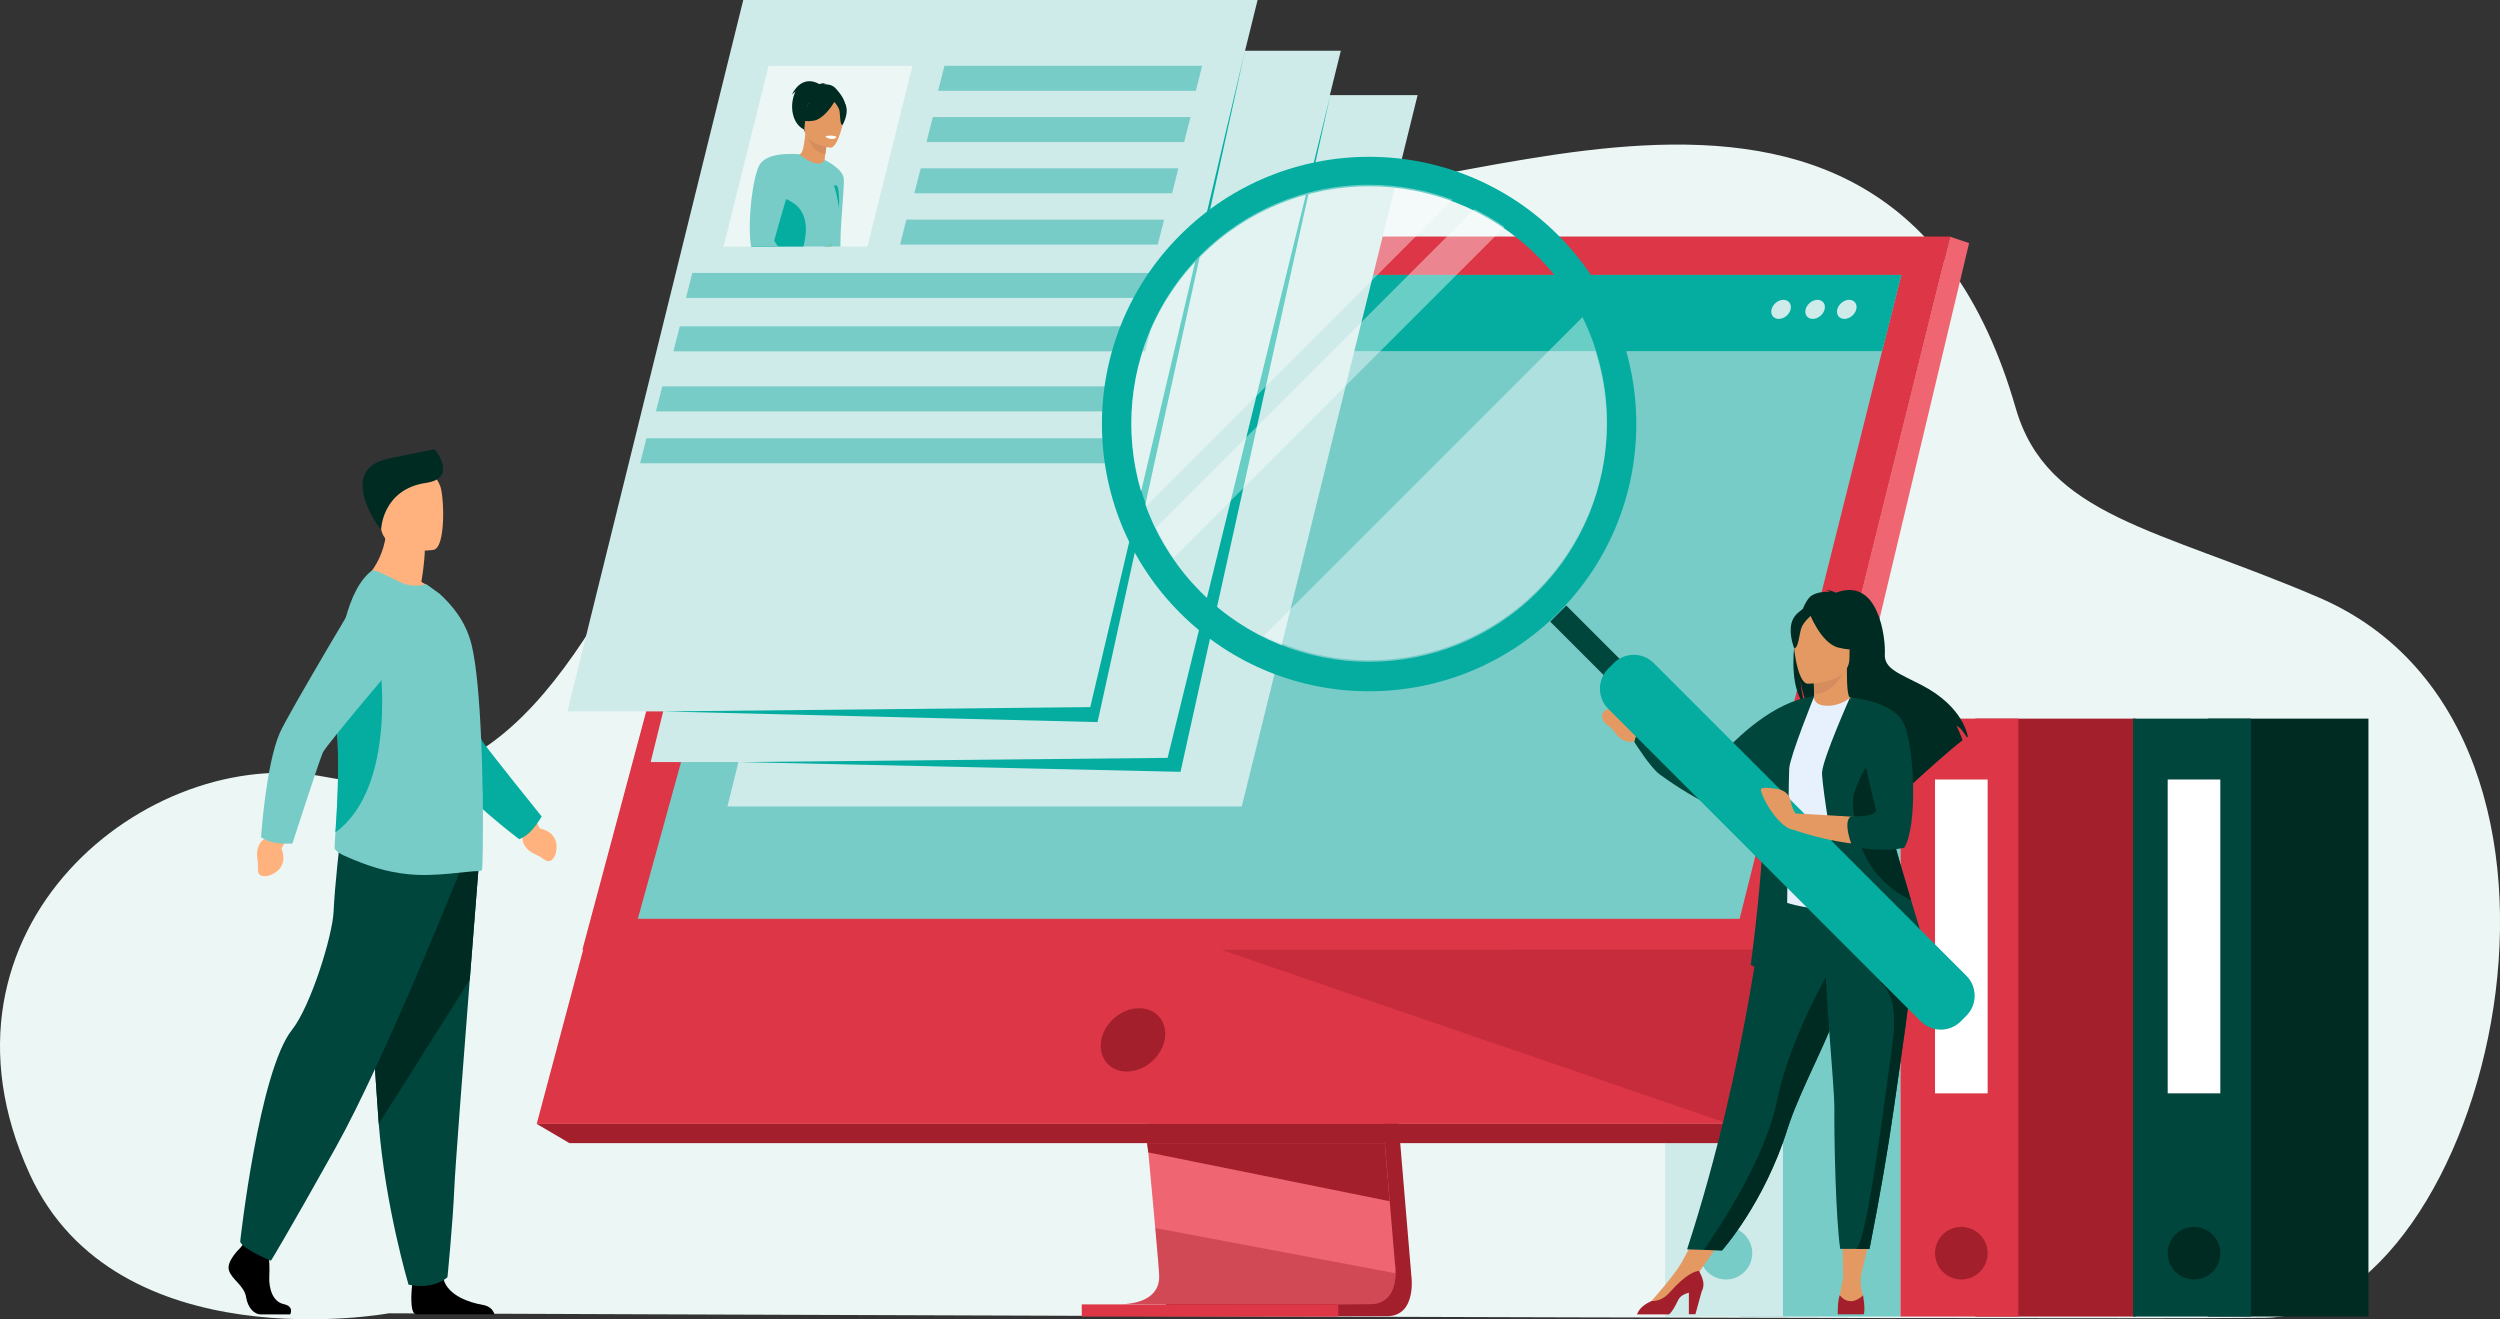 <?xml version="1.0" encoding="UTF-8"?>
<svg xmlns="http://www.w3.org/2000/svg" xmlns:xlink="http://www.w3.org/1999/xlink" viewBox="0 0 2670 1409">
  <rect x="0" y="0" width="2670" height="1409" fill="#333333" stroke="none"/>
  <clipPath id="a">
    <path d="m926.4 263.3h-153.6l48.1-193h153.6z"></path>
  </clipPath>
  <path d="m415.3 1402.6s-291 53.4-383.6-148.7c-120.2-262.3 126.7-461.2 316.1-424.1 412.6 80.7 313.2-810 975.4-628.2 186.2 51.1 689.3-252.5 829.6 234.3 33.4 115.8 151.6 128.5 323.2 202 335.8 143.8 182.3 767.1-57.7 769.5s-2003-4.8-2003-4.8z" fill="#ecf7f5"></path>
  <path d="m1858.3 767.5h171.4v638.6h-171.4z" fill="#77ccc8"></path>
  <path d="m1778.3 767.5h125.9v638.6h-125.9z" fill="#ceebea"></path>
  <circle cx="1843.3" cy="1338.4" fill="#77ccc8" r="28.1"></circle>
  <path d="m2109.7 767.5h171.4v638.6h-171.4z" fill="#a31f2c"></path>
  <path d="m2029.7 767.5h125.9v638.6h-125.9z" fill="#dd3646"></path>
  <circle cx="2094.7" cy="1338.4" fill="#a31f2c" r="28.1"></circle>
  <path d="m2066.6 832.5h56.2v335.2h-56.2z" fill="#fff"></path>
  <path d="m2358.1 767.5h171.4v638.6h-171.4z" fill="#002b23"></path>
  <path d="m2278.1 767.5h125.9v638.6h-125.9z" fill="#00463c"></path>
  <circle cx="2343.2" cy="1338.4" fill="#002b23" r="28.1"></circle>
  <path d="m2315.1 832.5h56.2v335.2h-56.2z" fill="#fff"></path>
  <path d="m1813.1 836.8h56.2v335.2h-56.2z" fill="#fff"></path>
  <path d="m1446.9 643.7 60.4 718.4s6.3 43.6-26.1 43.6c-53.3.1-265.1 0-265.1 0s40.1-9.1 39.6-29.5c-.6-24-70.6-739.4-70.6-739.4z" fill="#a31f2c"></path>
  <path d="m1199 1392.8c10.5 0 212.8.7 264.7 0 22.6-.3 26.6-20.1 26.8-32.9.1-3.6-.2-7.2-.7-10.7l-1.6-18.7-4-47.6-3.5-42.1-4.6-54-3.8-45.6-43-510.5-261.8-6.8s29.5 299.4 50.4 517.3c2.3 24.3 4.5 47.6 6.6 69.3.7 6.9 1.3 13.7 1.9 20.3 1.9 20.6 3.7 39.6 5.2 56.3.8 8.8 1.6 17 2.2 24.5 2.7 29.4 4.2 48.2 4.2 51.7 0 2-.2 3.9-.5 5.8-4.2 22.9-34.6 23.7-38.5 23.7z" fill="#ef6572"></path>
  <path d="m825.9 252.8h1256.7l-147.2 591.2-20.1 80.9-68.6 275.4h-1273.5z" fill="#dd3646"></path>
  <path d="m2082.6 252.8 20.4 6.8-229.2 961.3-27.1-20.6z" fill="#ef6572"></path>
  <path d="m1873.8 1220.9h-1265.6l-35-20.6h1273.5z" fill="#a31f2c"></path>
  <path d="m1155.3 1393.1h274v13h-274z" fill="#dd3646"></path>
  <path d="m1225 1220.9 1.4 9.9 257.7 52.1-3.5-42.1-1.7-19.9z" fill="#a31f2c"></path>
  <path d="m1199 1392.8c10.5 0 212.8.7 264.7 0 22.6-.3 26.6-20.1 26.8-32.9l-256.5-48.3c2.7 29.4 4.2 48.2 4.2 51.7 0 2-.2 3.9-.5 5.8-4.4 22.9-34.8 23.7-38.7 23.7z" fill="#a31f2c" opacity=".4"></path>
  <path d="m1303.8 1014.2 542.9 186.1 46.4-186.3z" fill="#a31f2c" opacity=".4"></path>
  <path d="m825.9 252.8h1256.7l-189.4 761.2-1271.2.3z" fill="#dd3646"></path>
  <path d="m1176.2 1110.6c3.6-18.7 21.7-33.8 40.4-33.8s30.9 15.1 27.2 33.8-21.7 33.8-40.4 33.8-30.8-15.2-27.2-33.8z" fill="#a31f2c"></path>
  <path d="m681.2 981.3h1176.7l133.3-530.9 10.2-40.7 8.7-34.7 20.5-81.4h-1159.8l-22.4 81.4-9.6 34.7-11.2 40.7z" fill="#77ccc8"></path>
  <path d="m870.8 293.6h1159.8l-20.5 81.4h-1161.7z" fill="#04ada0"></path>
  <path d="m1974.9 320.2c5.6 0 9 4.6 7.6 10.2s-7.1 10.2-12.7 10.2-9-4.6-7.6-10.2 7.1-10.2 12.7-10.2z" fill="#ceebea"></path>
  <path d="m1941.1 320.2c5.6 0 9 4.6 7.6 10.2s-7.1 10.2-12.7 10.2-9-4.6-7.6-10.2 7.1-10.2 12.7-10.2z" fill="#ceebea"></path>
  <path d="m1892 330.4c1.4-5.6 7.1-10.2 12.7-10.2s9 4.6 7.7 10.2-7.1 10.2-12.7 10.2-9.1-4.6-7.7-10.2z" fill="#ceebea"></path>
  <path d="m256.5 1332.9s-15 13.9-12 23.8 16.4 16.4 18.3 28.5 9.1 18.6 15.7 18.6h31.4s4.8-8.5-6.9-11-16.1-16.7-15.4-29.9-1.1-30.7-1.1-30.7l-24.8-5.8z"></path>
  <path d="m528 1403.7h-83.2c-.6-.1-1.1-.3-1.6-.5-5.5-2.8-3.8-24-3.1-30.6.1-1.2.2-1.9.2-1.9s29.2-23.4 33.2-5.5c.1.6.3 1.1.4 1.7 5.1 16.8 27.8 24.4 40.8 26.5 10 1.6 12.6 7.4 13.3 10.3z"></path>
  <path d="m511.3 924.4s-4.4 55.4-9.6 122c-7.1 90.4-15.6 201.5-16.5 222.6-1.5 36.5-7.3 95-7.3 95s-13.9 13.9-41.6 8c0 0-24.8-83.4-31.8-171.7l-.3-4.4c-6.6-89.9-16.8-279.1-16.8-279.1z" fill="#00463c"></path>
  <path d="m511.3 924.4s-4.4 55.4-9.6 122l-97.2 153.9-.3-4.4c-6.6-89.9-16.8-279.1-16.8-279.1z" fill="#002b23"></path>
  <path d="m491 931s-80 200.6-132.6 294.8-69 120.6-69 120.6-30.1-12.1-32.9-20.3c0 0 20.1-182 55.4-226.3 19.9-25.1 43.3-100.3 44.4-126.6s7.1-78.4 7.1-78.4z" fill="#00463c"></path>
  <path d="m571.9 875.7 4.6 9.1s23.2 3.2 16.8 27.5c0 0-3.5 10-9.9 6.8s-3.3-2.9-12.5-7.1-14.5-12.4-12.5-19.9l-1.5-7.9z" fill="#ffb27d"></path>
  <path d="m450 621.4c3.6-21 3.7-33.5 3.7-33.5l-40.7-32.6c1.5 45-27.3 66.6-27.3 66.6s54.1 26.6 85.4 16.8c-6-7-13.1-12.9-21.1-17.3z" fill="#ffb27d"></path>
  <path d="m463.2 587.2s-51.6 8.6-56.5-23.7-14.8-52.9 18-59.7 41 4.5 45.3 14.9 6.5 65.5-6.8 68.5z" fill="#ffb27d"></path>
  <path d="m407 565.8s1-43.2 48.1-50.1c32.2-4.7 12.7-31.7 9-35.9 0 0-24.6 4.7-49.9 10.2-52.8 11.6-12.8 69.4-7.2 75.8z" fill="#002b23"></path>
  <path d="m566.5 888.3c4.6-5 8.6-10.4 12-16.3 0 0-58.7-72.9-63.4-80.5s-40.4-128.8-40.4-128.8l-90.1-18.3s75.2 155.2 87.7 174.1c20.6 31.3 82.2 77.8 82.2 77.8 4.4-1.8 8.5-4.5 12-8z" fill="#04ada0"></path>
  <path d="m514.7 929.1c-.9.8-2.1 1.2-3.3 1.2-11.7-.2-46 6.4-74.9 3.4-24.4-2.3-46-9.6-69.2-20-3.1-1.4-10.2-5.2-10-8.6.1-3.8.5-9.2 1-16.1 1.6-24 4.5-65.2 1.7-112.7-.5-8.9-.8-17.6-.8-26.3-.2-64.4 12.3-121.4 38-140.6 2.2-1.6 15.9 5.3 28.2 11.4 11.4 5.6 19.4 5.5 30.2 3.3l14.2 10.3c13.1 12.2 27.5 28.8 33.8 54 5.3 21.4 8.5 60.1 10.2 100.2.8 18.2 1.4 36.5 1.6 53.9v.6c.2 1.7.2 3.6.2 5.3.5 44.6-.1 80-.9 80.7z" fill="#77ccc8"></path>
  <path d="m358.2 889c1.6-24 4.5-65.2 1.7-112.7-.5-8.9-.8-17.6-.8-26.3 10.7-26 19.4-44.8 19.4-44.8h27s19.7 135-47.3 183.8z" fill="#04ada0"></path>
  <path d="m305.7 897.3-5.1 8.8s10 21.2-13.8 29.2c0 0-10.2 2.6-11.1-4.5s.6-4.3-.9-14.3 2.4-18.9 9.8-21.3l5.8-5.6z" fill="#ffb27d"></path>
  <path d="m292.1 899.8c6.7 1.2 13.5 1.5 20.2 1.1 0 0 28.8-89 32.5-97.2s85.6-104.4 85.6-104.4l-34-85.3s-88.6 148-97.6 168.8c-14.9 34.3-20 111.4-20 111.4 4.1 2.7 8.6 4.6 13.3 5.6z" fill="#77ccc8"></path>
  <path d="m1326.2 861.3h-549.3l187.8-759.7h549.3z" fill="#ceebea"></path>
  <path d="m1244.2 813.9h-549.3l187.8-759.7h549.3z" fill="#ceebea"></path>
  <path d="m1155.3 759.8h-549.3l187.8-759.8h549.3z" fill="#ceebea"></path>
  <path d="m1420.8 101.6-173.8 707.8-456.7 4.5 470.5 10.4z" fill="#04ada0"></path>
  <path d="m1329.6 54.2-165.2 701-456.6 4.6 464.4 11.4z" fill="#04ada0"></path>
  <path d="m926.4 263.3h-153.6l48.1-193h153.6z" fill="#ecf7f5"></path>
  <g fill="#77ccc8">
    <path d="m1277.2 97h-275.3l6.8-26.7h275.2z"></path>
    <path d="m1264.7 151.7h-275.2l6.7-26.7h275.3z"></path>
    <path d="m1251.8 206.4h-275.3l6.8-26.6h275.2z"></path>
    <path d="m1236.5 261.2h-275.2l6.7-26.7h275.3z"></path>
    <path d="m1236.5 318.2h-503.9l6.8-26.7h503.9z"></path>
    <path d="m1223.1 375.2h-503.9l6.8-26.7h503.8z"></path>
    <path d="m1204.4 439.4h-503.8l6.7-26.7h503.9z"></path>
    <path d="m1187.5 494.8h-503.9l6.8-26.7h503.9z"></path>
  </g>
  <g clip-path="url(#a)">
    <path d="m939.8 282.5s9-4.1 12.5-2.9 13.1 5.4 12.8 9.5-15.5 8.7-25.8 3.7.5-10.3.5-10.3z" fill="#e49963"></path>
    <path d="m942.5 293.8c-.2.5-.4 1-.6 1.4-3 4.9-53 5.1-58.7 1-2.5-1.8-3.3-27.1-3.4-54.5-.1-33.8.9-70.9.9-70.9s19.5 9.1 20.5 20.2-7.3 78.2-1.6 82.3 32 4.6 40.8 7.2c0 .1 3.7 8.2 2.1 13.3z" fill="#77ccc8"></path>
    <path d="m892 93.9c-3.4-3.6-9-3.9-12.6-4.1.9-.6 1.9-.9 2.9-.9-2.2-.6-7.4.9-7.4.9s-17.5-12-29.3 11.4c0 0 1.7-1.7 4-3.5-6.8 13.5-4.5 35.5 10.7 41.3 10 3.8 66.7-8.6 31.7-45.1z" fill="#002b23"></path>
    <path d="m881.4 176.5c.1.1-10.6 3.9-17.8.9-6.8-2.8-10.2-12.6-10.1-12.6 3.1-.2 4.5-4.2 6.7-21.9l1.3.4 22.2 7.4s-1.4 7.1-2.3 13.8c-.9 5.8-1.2 11.2 0 12z" fill="#e49963"></path>
    <path d="m883.6 150.8s-1.4 7.1-2.3 13.8c-12.7-2-17.9-14.5-19.8-21.3z" fill="#d68d5d"></path>
    <path d="m859.5 140.6s-5.3-11.4-5.7-20.6c-.3-6.6 6.1-30 29.6-23.5 4.7 1.3 9.1 3.6 12.8 6.9 4.8 4.2 11.3 12.7.2 32.5l-3.1 6.8z" fill="#002b23"></path>
    <path d="m887 157.7s-30.2-3.4-27.8-22.2.1-31.8 19.5-30.4 22.2 9 22.9 15.5-6.6 37.5-14.6 37.1z" fill="#e49963"></path>
    <path d="m889 200.2c-.2-2.2 4.5-3.2 5.3-1.2 1.6 3.8 1.4 8.4 1.8 12.1 1 10.5-3.1 24.2-3.1 24.2z" fill="#04ada0"></path>
    <path d="m902.2 110.1c-3.9-6.2-7.6-5.5-9.8-4-5.2-10.6-27.6.8-27.6.8-2.4 8-7.5 15-14.5 19.6 0 0 5 4.1 18.1 2.5 10.3-1.3 19.3-14.5 22.7-20.1 1.6 1.8 4.9 6 5.5 9.7.9 5 .3 14.9 3.2 14.9.1.1 8.2-14.1 2.4-23.4z" fill="#002b23"></path>
    <path d="m881.8 145.5s.2 2.4 6.2 2.9c0 0 5 .3 5.2-2.3.1 0-4.5-2.5-11.4-.6z" fill="#fff"></path>
    <path d="m942.5 293.8c-.2.5-.4 1-.6 1.4-3 4.9-53 5.1-58.7 1-2.5-1.8-3.4-33.2 3.7-60.3 1.7 16.2-1.4 48.7 7.1 51.3 9.6 3.1 35.9 3.1 48.5 6.6z" fill="#82b479"></path>
    <path d="m894.7 236.8c-19.8 57.2-10.8 67.6-17.9 72.5 0 0-6 1.7-6 1.7-7.3 4.9-6.6-2.1-28.5 4.2-10.5 3-23.9 7-35.4 9-3.9.7-7.9 1.1-11.9 1.1-6.8-.1-11.6-1.9-12.6-6.6-3-13.7 24.1-45.5 21.5-70l-.1-.6c-.1-2.4.1-4.8.7-7.1 2.8-13.1 13.6-31.3 24.4-46.6 11.9-16.9 23.8-30.3 24.6-29.7 23.3 18.2 27.2 6.1 27.2 6.1s20.8 46.5 14 66z" fill="#77ccc8"></path>
    <path d="m872.9 310.5c-7.3 4.9-8.7-1.5-30.7 4.8-10.5 3-23.9 7-35.4 9-5.8.2-10.1.6-11.9 1.1-6.8-.1-11.6-1.9-12.6-6.6-3-13.7 24.1-45.5 21.5-70l-.1-.6c-.2-2.4.1-4.8.7-7.1 2.5-9.9 11.3-19.9 21.8-34.7 4.8 6.6 47.8 5.2 30.3 62.5-5.4 17.5 15.6 27.4 16.4 41.6z" fill="#04ada0"></path>
    <path d="m870.5 313.2s9.6-1 13.6 1.3 12 7.8 10.9 10-11.3 2.2-15.3-.7-7.5-.3-12.4-2.7 3.2-7.9 3.2-7.9z" fill="#e49963"></path>
    <path d="m853.5 164.8s-34.3-4-42.6 11.8-13.9 74-7.2 92.6 54.6 48.8 60.2 50.5 10.2-6.6 10.1-7.6-47.8-51.1-47-55.5 26.5-91.8 26.5-91.8z" fill="#77ccc8"></path>
  </g>
  <path d="m1999 1313.7-12.2 51.6-18.4-.1-.6-51.5z" fill="#e49963"></path>
  <path d="m1844.7 1315.9-34.9 49.4-13.5-17.5 20.9-38.7z" fill="#e49963"></path>
  <path d="m1935.3 635.8c6.3-3.6 13.9-4 19.2-3.7-1.2-1-2.6-1.6-4.1-1.9 3.3-.5 10.6 2.8 10.6 2.8 45.8-17.6 53 49.8 52 65.5s15.4 20.8 39.2 33.1c45.5 23.5 49.4 55.1 49.4 55.1-.4.2-.7.5-1.1.7-2.3-3.8-6.9-11-10.8-12.1.1.3 4.6 9.9 6.3 15.3-13.4 10.2-38.5 32.8-56 48.8.1-3.1 0-7.6-1.2-9.9l-2.2 13c-9.4 8.6-15.8 14.7-15.8 14.7 1.2-12.7-57.2-79.5-87.7-99.5-7.4-10.9-10.1-30.2-10.3-31.7 1.3 15.3 3.9 23.9 6.2 28.7-25.5-23.8-10.5-109.4 6.3-118.9z" fill="#002b23"></path>
  <path d="m1935.1 758.7c-.2.1 14.7 7.8 25.9 4.7 10.5-2.9 17.4-16.5 17.2-16.5-4.5-.9-5.7-7-5.7-33.3l-2 .4-33.9 6.7s.8 10.7.8 20.7c.2 8.4-.3 16.4-2.3 17.3z" fill="#e49963"></path>
  <path d="m1936.7 720.7s.8 10.7.8 20.7c18.9-.5 29-17.8 33.1-27.4z" fill="#d68d5d"></path>
  <path d="m1974.1 710.3s9.9-15.7 12.3-29.1c1.7-9.6-3.2-45.1-38.8-40-7.2 1-14.1 3.6-20.1 7.6-7.8 5.2-18.9 16.5-6.4 47.5l3.2 10.5z" fill="#002b23"></path>
  <path d="m1801.8 1334.3 17.9.6 19.4.6s44.9-50 70-130c.6-1.9 1.2-3.7 1.9-5.7 13.8-40.2 42.3-90.6 57.4-136.2 2.4-7.3 4.6-14.1 6.5-20.6.6-2.1 1.2-4.1 1.8-6.1 11.1-38.6 14.3-63.9 17.3-90.9l-108.7.9s-17.5 184.5-83.5 387.4z" fill="#00463c"></path>
  <path d="m1900.5 884.4c.3 51.7-7.6 73.9-7.6 73.9s46.5 23.6 101.8 6.2c.7-.2 41.6-8.4 41.6-8.4-.9-2.1-12.2-37.9-13.1-39.8-11.7-25.1-13.3-37.2-14.7-44.9-2.6-14.4-2.6-29.3-1.3-43.3 2.2-23.1 6.7-45.8 13.4-68-15.1-3.4-29.2-9.5-44.9-15.3-3.6 4.5-14.6 9.2-24.2 9-11-.2-14.6-5-14-10.1-11.7 6.5-21.1 12.7-21.1 12.7-10 17.3-30.2 34.2-31.7 60.7-.3 6.4 15.8 65.9 15.8 67.3z" fill="#e7f1fd"></path>
  <path d="m1837.4 807.6c16-18.6 57.3-59 99.9-64l-36.8 71.7s-2.1 12.3-13 19.4c-26.7 17.5-60.6 25.3-60.6 25.3s-23-10-54.4-33c-9.9-7.2-27.2-34.8-27.2-34.8l4.7-15.6s29.4 16.4 39.9 21.1c6 2.7 19.8 9.2 29.5 13.7 6.3 2.9 13.6 1.3 18-3.8z" fill="#00463c"></path>
  <path d="m1930.4 730.2s44.8.7 44.8-27.2 5.8-46.6-22.8-48.3-34.2 9-36.5 18.3 2.9 56.3 14.5 57.2z" fill="#e49963"></path>
  <path d="m1932.1 654s12.3 32.8 31.1 37.6 27-.2 27-.2c-9.3-8.2-15.5-19.3-17.4-31.5-.1 0-31.5-21.5-40.7-5.9z" fill="#002b23"></path>
  <path d="m1935.1 656.7s-9.2 7.3-11.4 14.4-3.2 21.7-7.5 21.2c0 0-9.2-22.3 1.2-34.9 11-13.2 17.7-.7 17.7-.7z" fill="#002b23"></path>
  <path d="m1750 776.5s-6.3-22.8-31.4-19.6c-2.9.9-11.3 4.2-5.9 13.2 4 6.6 5.7 3.2 11.9 12.1s13 10.9 20.7 9.8z" fill="#e49963"></path>
  <path d="m1987.4 1362.4c-.8 7.1 0 14.4 2.3 21.2 0 0 3 13.7-10.5 13.9s-16.8-1-15.3-9.4 4.4-22.9 4.4-22.9z" fill="#e49963"></path>
  <path d="m1962.7 1403.3s.3.2.8.4h26.4c.3-.1.5-.3.8-.4 1.5-6.9-1-19.8-1-19.8-15.3 14-24.8-.3-24.8-.3-2.5 6-2.2 20.1-2.2 20.1z" fill="#a31f2c"></path>
  <path d="m1763.8 1389.4s24.8-27.6 32.5-41.6l18.5 9.5-41.3 38.8-9.7-1.3z" fill="#e49963"></path>
  <path d="m1748.4 1403.8h34c3.3-2.4 6.3-8.1 10.1-15.7 2-4 6.6-6.3 11.2-7.5v23h7l6.7-24.4c4.4-8.1.3-15.4-2.8-21.8-3.6 0-13.3 2.5-31.6 23.1-6 6.8-12.7 9.2-19.3 9l-.3.2c-11 4.9-14.1 11.1-15 14.1z" fill="#a31f2c"></path>
  <path d="m1937.6 743.6s-25.9 64.1-26.7 77-3 212-3 212 1.5 9.2-16 5.3-22.1-7.6-22.1-7.6 16.8-122.8 12.2-165.5 35.1-112.3 35.1-112.3z" fill="#00463c"></path>
  <path d="m1819.7 1334.8 19.4.6s44.9-50 70-130c.6-1.9 1.2-3.7 1.9-5.7 13.8-40.2 42.3-90.6 57.4-136.2 2.4-7.3 4.6-14.1 6.5-20.6.6-2.1 1.2-4.1 1.8-6.1l-16-12.1s-48 77.8-62.9 151c-12.9 63.6-64.7 140.1-78.1 159.1z" fill="#002b23"></path>
  <path d="m1959.1 1182.5c-.3 35.6 1.5 117.5 6.2 151.3h17.2c9.5 0 14.2-.1 14.2-.1 11.6-58.9 19.9-107.7 25.9-149.7 4.9-34.5 9.3-64 12.7-89.5 3.4-25.6 5.8-47 6.6-65.2.1-2.8.2-5.6.3-8.3s.1-5.3 0-7.9l-93.9-9.2c1.3 62.5 10.9 157.9 10.8 178.6z" fill="#00463c"></path>
  <path d="m1982.4 1333.9c9.5 0 14.2-.1 14.2-.1 11.6-58.9 19.9-107.7 25.9-149.7 4.9-34.5 9.3-64 12.7-89.5 3.4-25.6 5.8-47 6.6-65.2l-34.4 20.3s22 7.8 13.6 66.5-26.9 209.4-38.6 217.7z" fill="#002b23"></path>
  <path d="m1978 1028.8s6.6 23.9 29.5 20.8 55.4-16.8 55.4-16.8-9.8-30.9-21.9-71.5c-14.7-49.1-33-112.5-41.5-152.4-2.1-9-3.6-18.1-4.7-27.2l-19-36.8s-28.3 63.5-29.8 79.5 32 204.4 32 204.4z" fill="#00463c"></path>
  <path d="m1979 858c1 25.9 7.1 76.3 61.5 103.2l.4.2c-14.7-49.2-33-112.5-41.5-152.4-10 14.9-21 34.7-20.4 49z" fill="#002b23"></path>
  <path d="m1686.4 641h24.3v96.5h-24.3z" fill="#00463c" transform="matrix(.707 -.707 .707 .707 10.11 1402.955)"></path>
  <path d="m1717.5 714.2 6-6c11.8-11.8 30.9-11.8 42.7 0l333.9 333.9c11.8 11.8 11.8 30.9 0 42.7l-6 6c-11.8 11.8-30.9 11.8-42.7 0l-333.9-333.9c-11.7-11.8-11.7-30.9 0-42.7z" fill="#04ada0"></path>
  <path d="m1260.4 251.1c-111.4 111.4-111.4 292.1 0 403.6s292.1 111.4 403.6 0 111.4-292.1 0-403.6-292.2-111.5-403.6 0zm381.3 381.3c-99.2 99.2-260 99.2-359.1 0s-99.2-260 0-359.1 260-99.2 359.1 0 99.2 259.9 0 359.1z" fill="#04ada0"></path>
  <path d="m2000.8 822-25-77.2c.1 0 31.6 9.4 47.5 17.4 0 0 9.9 12.8 16.1 42.3 0 0 6.5 70.9-8 96.8 0 0-45.8 9.2-119-16v-16.8s80.1 4.2 96.5 6.1z" fill="#e49963"></path>
  <path d="m1975.8 744.9s46.4 3.3 57.6 28.2 14.8 107.8.5 132.2c0 0-19.6 5.6-54.3-.9l-1.3-.2s-11.1-27.1-1.2-32.4c0 0 29.2 1.5 26.2-8.1s-27.5-118.8-27.5-118.8z" fill="#00463c"></path>
  <path d="m1920.6 873.1s-6.4-7.7-7.7-15.6-5.6-13.8-16.6-15.2-15.7-1.6-15.7 1.5 9 24.8 24.8 37.7 15.2-8.4 15.2-8.4z" fill="#e49963"></path>
  <path d="m1574.6 223.4-340.1 340.1c5.5 11.2 11.9 22 19 32.2l353.3-353.3c-10.2-7.2-21-13.5-32.2-19z" fill="#fff" opacity=".4"></path>
  <path d="m1551.3 213.3c-28.5-10.6-58.6-16-89-16-140.2 0-253.9 113.7-253.9 254 0 30.4 5.4 60.5 16 89z" fill="#fff" opacity=".4"></path>
  <path d="m1349.8 678.9c35 17.3 73.5 26.3 112.5 26.2 140.2 0 254-113.7 254-253.9.1-39-8.9-77.5-26.2-112.5z" fill="#fff" opacity=".4"></path>
</svg>
